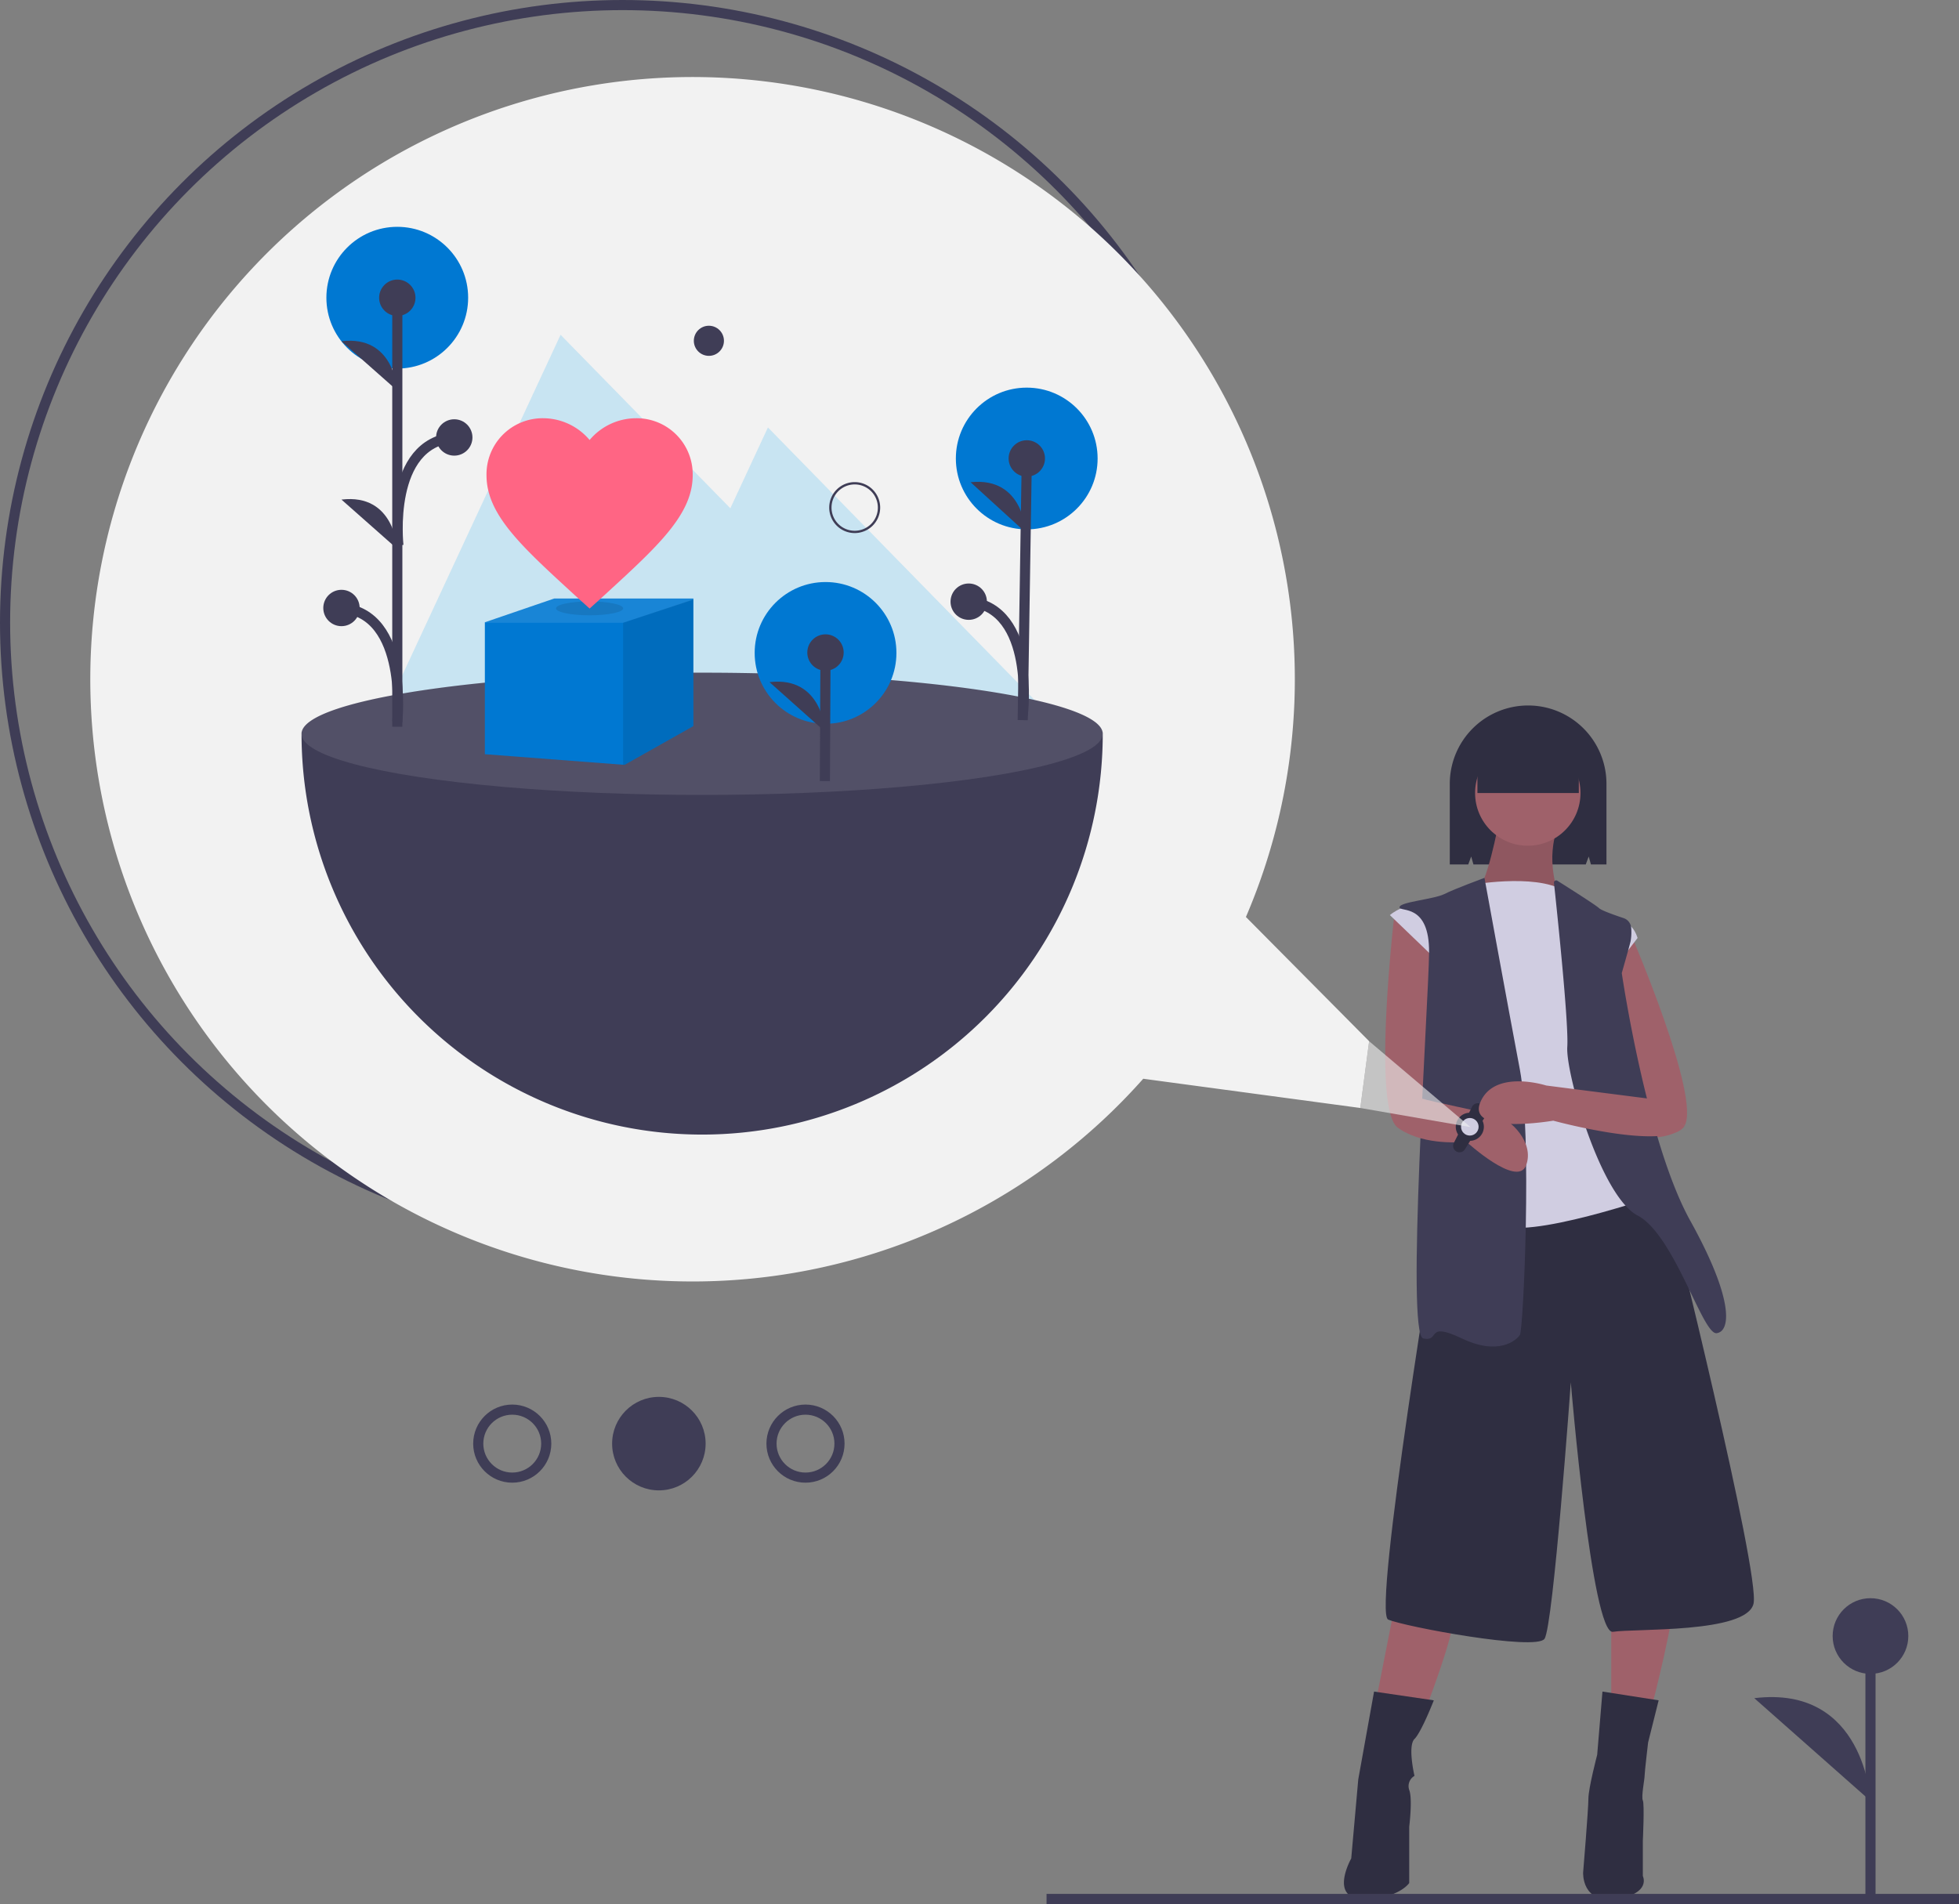 <svg xmlns="http://www.w3.org/2000/svg" width="386.932" height="376.099" viewBox="0 0 386.932 376.099"><rect x="0" y="0" width="386.932" height="376.099" fill="#808080" stroke="none"/><path d="M874.111,511.186,883.668,508l3.641,5.916-2.284,3.076a10.257,10.257,0,0,1-10-1.255C870.015,512.1,874.111,511.186,874.111,511.186Z" transform="translate(-554.535 -293.104)" fill="#9f616a"/><path d="M818.474,342.01h0A15.474,15.474,0,0,0,803,357.484v15.929h3.65l.579-1.57.443,1.57H829.86l.579-1.57.443,1.57h3.065V357.484a15.474,15.474,0,0,0-15.474-15.474Z" transform="translate(-516.647 -202.657)" fill="#2f2e41"/><path d="M875.584,441.12l-2.228-.5-2.949,1.909,5.725,28.618,9.984,7.607C889.317,473.017,875.584,441.12,875.584,441.12Z" transform="translate(-553.376 -256.389)" fill="#9f616a"/><path d="M818.557,389.68s-2.429,13.186-4.511,13.533,8.675,4.164,8.675,4.164l8.675-.694-1.041-2.776s-2.776-6.94,0-13.533S818.557,389.68,818.557,389.68Z" transform="translate(-522.52 -227.31)" fill="#9f616a"/><path d="M818.557,389.68s-2.429,13.186-4.511,13.533,8.675,4.164,8.675,4.164l8.675-.694-1.041-2.776s-2.776-6.94,0-13.533S818.557,389.68,818.557,389.68Z" transform="translate(-522.52 -227.31)" opacity="0.1"/><path d="M783.713,467.559l.347-30.189-7.2-5.9s-4.6,38.863.605,42.68a11.841,11.841,0,0,0,1.609.986l4.831-7.514Z" transform="translate(-501.382 -251.404)" fill="#9f616a"/><path d="M774.308,731.861l-4.164,21.167h10.063s5.9-15.268,5.552-18.391S774.308,731.861,774.308,731.861Z" transform="translate(-498.745 -415.077)" fill="#9f616a"/><path d="M873.075,731.5v17.7l7.981,1.041s5.2-20.126,4.164-21.861S873.075,731.5,873.075,731.5Z" transform="translate(-554.83 -412.981)" fill="#9f616a"/><path d="M785.734,556.517s-13.186,79.462-10.063,80.85,29.148,6.246,30.883,3.817,5.2-50.661,5.2-50.661,4.164,49.967,8.328,49.273,26.372.347,27.76-5.552-16.656-78.421-16.656-78.421L826.68,552.7H813.147Z" transform="translate(-501.495 -317.461)" fill="#2f2e41"/><path d="M763.018,770l-3.123,17.35-1.388,15.615s-4.511,7.981,2.429,7.981,9.022-3.123,9.022-3.123v-11.1s.694-5.552,0-7.287A2.337,2.337,0,0,1,771,786.653s-1.388-5.9,0-7.287,3.817-7.634,3.817-7.634Z" transform="translate(-491.618 -435.864)" fill="#2f2e41"/><path d="M864.689,770l-1.041,12.492s-1.735,6.593-1.735,8.675-1.041,14.574-1.041,14.574-.347,6.246,6.593,5.2,5.2-4.511,5.2-4.511v-6.94s.347-7.287,0-7.981.347-4.164.347-4.858.694-6.593.694-6.593l2.082-8.328Z" transform="translate(-548.18 -435.864)" fill="#2f2e41"/><circle cx="10.41" cy="10.41" r="10.41" transform="translate(291.352 146.236)" fill="#9f616a"/><path d="M792.621,419.045s12.839-2.429,18.738,1.041,6.593,6.593,8.675,6.593,4.511-1.388,5.9,2.776l-4.511,5.9-1.735,13.186,6.246,28.8s5.552,2.429,3.47,3.123-29.842,10.063-31.577,4.511-8.328-29.841-7.981-30.883-3.817-20.473-3.817-20.473l-9.022-8.675s3.47-3.123,7.634-1.388S792.621,419.045,792.621,419.045Z" transform="translate(-502.484 -244.183)" fill="#d0cde1"/><path d="M797.973,416.824s-5.843,2.155-7.925,3.2-8.848,1.561-8.848,2.6,5.942-.9,5.834,9.006-4.619,75.487-1.149,76.181.347-3.47,7.634,0,10.757.347,11.451-.694,2.429-39.557,0-52.4S797.973,416.824,797.973,416.824Z" transform="translate(-504.769 -243.422)" fill="#3f3d56"/><path d="M848.212,418.413a.44.44,0,0,1,.672-.42c2.073,1.306,7.648,4.839,8.212,5.4.47.47,3.17,1.418,4.862,1.981a2.206,2.206,0,0,1,1.512,1.977,10.161,10.161,0,0,1-.128,2.635c-.347,1.388-1.735,6.246-1.735,6.246s4.858,33.311,13.533,48.926,7.981,21.861,5.2,22.208-8.328-19.432-15.615-23.249-14.227-28.107-13.88-33.311C851.161,446.161,848.735,423.264,848.212,418.413Z" transform="translate(-541.282 -244.022)" fill="#3f3d56"/><path d="M801.8,515.968c-2.556-.639-13.158-2.826-14.574-3.3l-3.249,6.711c5.148,2.636,11.923,1.79,11.923,1.79s10.063,9.2,11.8,4.684S804.572,516.662,801.8,515.968Z" transform="translate(-506.28 -295.649)" fill="#9f616a"/><path d="M804.582,522.508l3.612-7.172a1.263,1.263,0,0,1,1.548-.623l.689.243a1.263,1.263,0,0,1,.652,1.857l-4.3,6.928a1.263,1.263,0,0,1-2.169-.039h0a1.263,1.263,0,0,1-.031-1.194Z" transform="translate(-517.436 -296.723)" fill="#2f2e41"/><circle cx="2.776" cy="2.776" r="2.776" transform="translate(287.535 219.798)" fill="#2f2e41"/><circle cx="1.735" cy="1.735" r="1.735" transform="translate(288.576 220.839)" fill="#d0cde1"/><path d="M848.874,508.222l.347.347-20.3-2.6s-10.236-3.3-13.012,3.3,14.4,3.644,14.4,3.644,21.514,5.9,25.678,1.388a2,2,0,0,0,.267-.383Z" transform="translate(-523.516 -291.547)" fill="#9f616a"/><rect width="20.025" height="12.288" transform="translate(291.814 144.359)" fill="#2f2e41"/><circle cx="121.969" cy="121.969" r="121.969" transform="translate(1 1)" fill="none" stroke="#3f3d56" stroke-miterlimit="10" stroke-width="2"/><path d="M441.557,235.579a118.957,118.957,0,1,0-20.282,31.954l42.874,5.774,1.746-13.19Z" transform="translate(-195.469 -54.447)" fill="#f2f2f2"/><path d="M590.913,450.72l-1.746,13.189,21.769,3.777Z" transform="translate(-320.487 -245.049)" fill="#f2f2f2" opacity="0.6"/><path d="M285.829,218.866,230.6,162.419l-7.424,15.969-33.53-34.272-43.811,94.238L212.828,269.5l.281-.6L253.782,287.8Z" transform="translate(-78.922 -77.982)" fill="#1eaaf1" opacity="0.2"/><path d="M462.909,339.84c0-.056,0-.111,0-.167,0-.032,0-.064,0-.1h-.023c-1.027-6.533-36.971-11.783-79.1-11.783s-78.076,5.249-79.1,11.783h-.023c0,.032,0,.064,0,.1,0,.056,0,.111,0,.167,0,.008,0,.016,0,.025s0,.022,0,.034a79.125,79.125,0,1,0,158.251,0c0-.011,0-.022,0-.034S462.909,339.849,462.909,339.84Z" transform="translate(-245.104 -194.911)" fill="#3f3d56"/><ellipse cx="79.127" cy="12.07" rx="79.127" ry="12.07" transform="translate(59.553 132.883)" fill="#fff" opacity="0.1"/><circle cx="13.999" cy="13.999" r="13.999" transform="translate(149.059 114.97)" fill="#0078d2"/><line y1="25.393" x2="0.115" transform="translate(162.931 128.892)" fill="#3f3d56" stroke="#3f3d56" stroke-miterlimit="10" stroke-width="2"/><circle cx="3.591" cy="3.591" r="3.591" transform="translate(159.455 125.301)" fill="#3f3d56"/><path d="M518.753,341.563s-.463-11.036-10.985-9.8" transform="translate(-355.777 -197.021)" fill="#3f3d56"/><circle cx="13.999" cy="13.999" r="13.999" transform="translate(188.797 76.569)" fill="#0078d2"/><line y1="51.696" x2="0.806" transform="translate(202.003 90.553)" fill="#3f3d56" stroke="#3f3d56" stroke-miterlimit="10" stroke-width="2"/><circle cx="3.591" cy="3.591" r="3.591" transform="translate(199.218 86.962)" fill="#3f3d56"/><path d="M605.908,254.938s-.341-11.04-10.876-9.922" transform="translate(-403.327 -149.763)" fill="#3f3d56"/><path d="M604.905,319.369s2.639-21.179-10.681-22.413" transform="translate(-402.887 -178.108)" fill="none" stroke="#3f3d56" stroke-miterlimit="10" stroke-width="2"/><circle cx="3.591" cy="3.591" r="3.591" transform="translate(187.746 115.258)" fill="#3f3d56"/><circle cx="13.999" cy="13.999" r="13.999" transform="translate(64.467 44.805)" fill="#0078d2"/><line y1="84.7" transform="translate(78.474 58.855)" fill="#3f3d56" stroke="#3f3d56" stroke-miterlimit="10" stroke-width="2"/><circle cx="3.591" cy="3.591" r="3.591" transform="translate(74.883 55.224)" fill="#3f3d56"/><circle cx="3.591" cy="3.591" r="3.591" transform="translate(63.854 116.505)" fill="#3f3d56"/><path d="M333.027,193.551S332.514,182.518,322,183.8" transform="translate(-254.553 -116.393)" fill="#3f3d56"/><path d="M333.027,262.279s-.513-11.033-11.029-9.751" transform="translate(-254.553 -153.843)" fill="#3f3d56"/><path d="M333.027,322.169S335.336,300.723,322,299.7" transform="translate(-254.553 -179.601)" fill="none" stroke="#3f3d56" stroke-miterlimit="10" stroke-width="2"/><circle cx="3.591" cy="3.591" r="3.591" transform="translate(86.133 82.82)" fill="#3f3d56"/><path d="M346.534,247.011s-2.309-20.3,11.029-21.328" transform="translate(-267.839 -139.271)" fill="none" stroke="#3f3d56" stroke-miterlimit="10" stroke-width="2"/><path d="M538.71,255.128a5.033,5.033,0,1,1,5.033-5.033,5.033,5.033,0,0,1-5.033,5.033Zm0-9.609a4.576,4.576,0,1,0,4.576,4.576,4.576,4.576,0,0,0-4.576-4.576Z" transform="translate(-369.895 -149.83)" fill="#3f3d56"/><circle cx="2.974" cy="2.974" r="2.974" transform="translate(137.042 64.344)" fill="#3f3d56"/><path d="M250.414,258.58v25.194l-13.6,7.664-27.589-2.108V263.274l13.7-4.694Z" transform="translate(-113.459 -140.353)" fill="#0078d2"/><path d="M283.1,258.9v25.05l-13.6,7.664h-.287V263.542Z" transform="translate(-146.146 -140.525)" opacity="0.1"/><path d="M250.414,258.58v.224l-13.89,4.566h-27.3v-.1l13.7-4.694Z" transform="translate(-113.459 -140.353)" fill="#fff" opacity="0.1"/><ellipse cx="6.635" cy="1.373" rx="6.635" ry="1.373" transform="translate(109.816 118.796)" opacity="0.1"/><path d="M405.3,254.926l-2.953-2.664c-10.487-9.628-17.41-15.877-17.41-23.661a11.074,11.074,0,0,1,11.2-11.267,12.046,12.046,0,0,1,9.163,4.3,12.045,12.045,0,0,1,9.163-4.3,11.074,11.074,0,0,1,11.2,11.267c0,7.784-6.923,14.033-17.41,23.661Z" transform="translate(-288.845 -134.721)" fill="#ff6584"/><line x2="180.223" transform="translate(206.709 375.099)" fill="none" stroke="#3f3d56" stroke-miterlimit="10" stroke-width="2"/><line y1="52.835" transform="translate(369.447 323.165)" fill="#3f3d56" stroke="#3f3d56" stroke-miterlimit="10" stroke-width="2"/><circle cx="7.472" cy="7.472" r="7.472" transform="translate(361.976 315.693)" fill="#3f3d56"/><path d="M958.106,792.9s-1.067-22.957-22.948-20.289" transform="translate(-588.659 -437.17)" fill="#3f3d56"/><circle cx="9.234" cy="9.234" r="9.234" transform="translate(120.903 275.926)" fill="#3f3d56"/><circle cx="6.715" cy="6.715" r="6.715" transform="translate(94.461 278.444)" fill="none" stroke="#3f3d56" stroke-miterlimit="10" stroke-width="2"/><circle cx="6.715" cy="6.715" r="6.715" transform="translate(152.382 278.444)" fill="none" stroke="#3f3d56" stroke-miterlimit="10" stroke-width="2"/></svg>